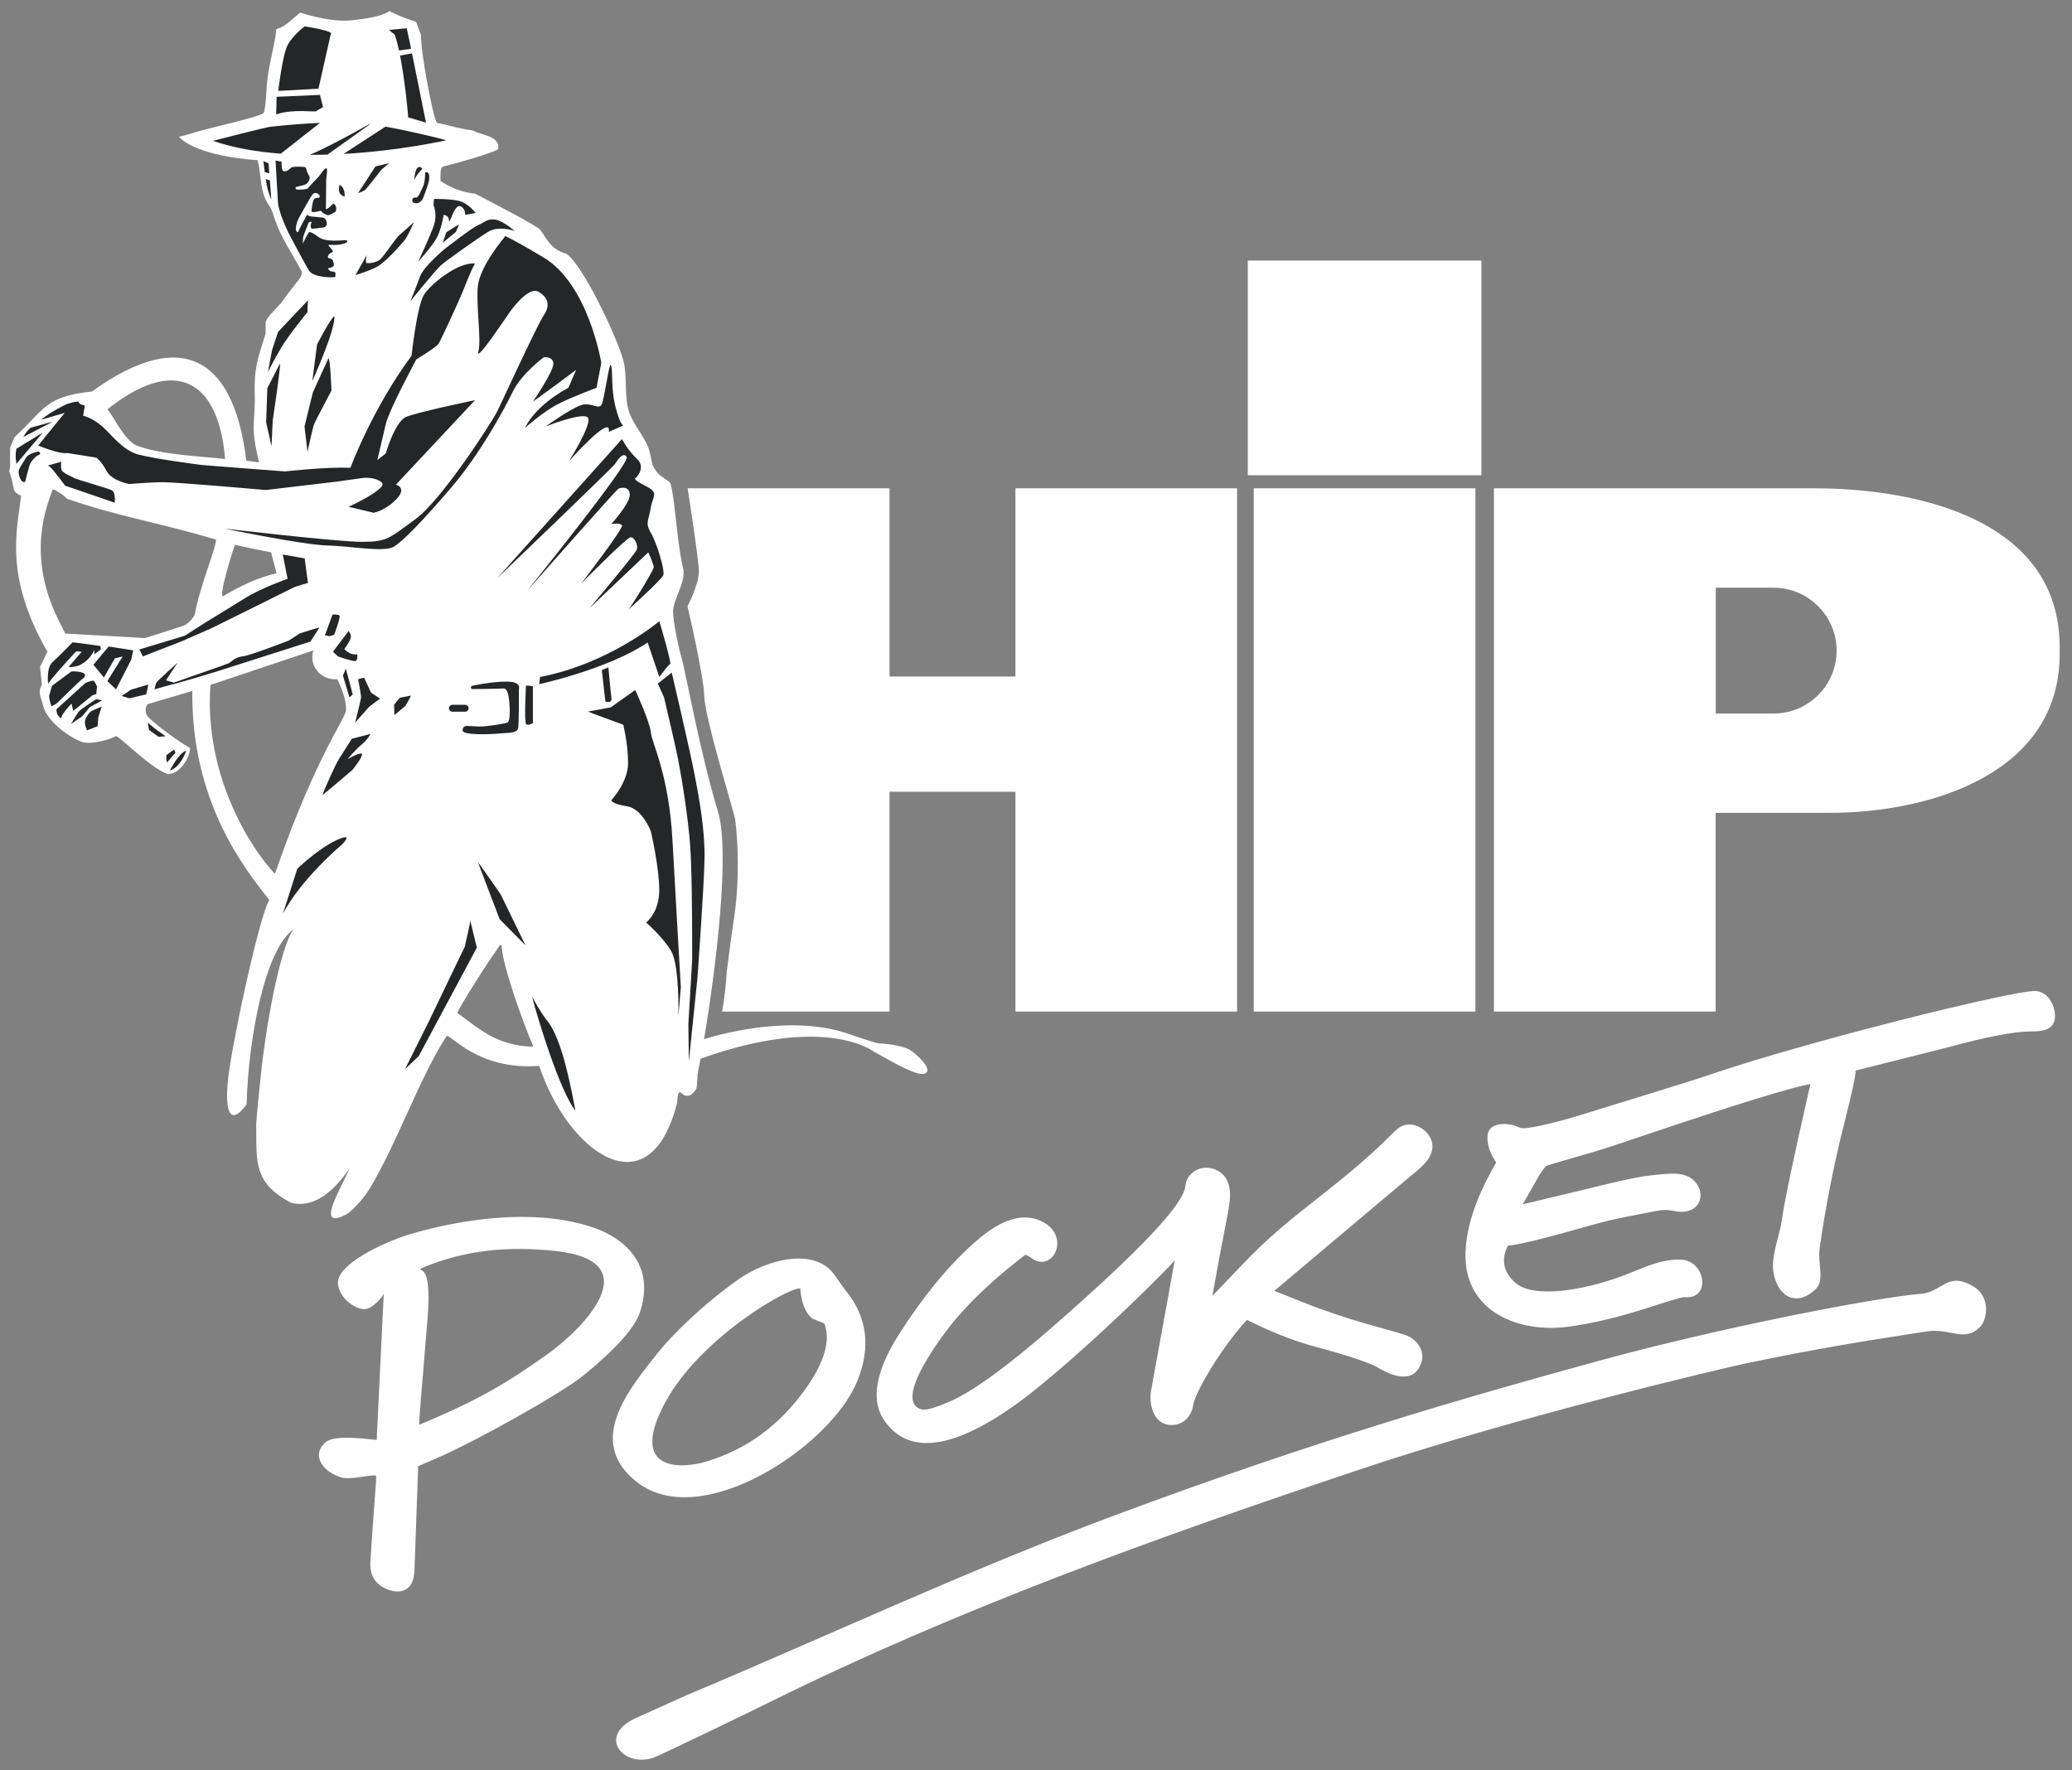 <?xml version="1.0" encoding="UTF-8"?>
<!DOCTYPE svg PUBLIC "-//W3C//DTD SVG 1.1//EN" "http://www.w3.org/Graphics/SVG/1.1/DTD/svg11.dtd">
<!-- Creator: CorelDRAW -->
<svg xmlns="http://www.w3.org/2000/svg" xml:space="preserve" width="96mm" height="82.041mm" version="1.1" style="shape-rendering:geometricPrecision; text-rendering:geometricPrecision; image-rendering:optimizeQuality; fill-rule:evenodd; clip-rule:evenodd"
viewBox="0 0 9600 8204.1"
 xmlns:xlink="http://www.w3.org/1999/xlink"
 xmlns:xodm="http://www.corel.com/coreldraw/odm/2003">
 <rect x="0" y="0" width="9600" height="8204.1" fill="#808080" stroke="none"/>
 <defs>
  <style type="text/css">
   <![CDATA[
    .fil2 {fill:#FEFEFE}
    .fil0 {fill:#FEFEFE}
    .fil3 {fill:#242627}
    .fil1 {fill:#FEFEFE;fill-rule:nonzero}
   ]]>
  </style>
 </defs>
 <g id="Layer_x0020_1">
  <g id="_2095670109792">
   <path class="fil0" d="M1616.69 5418.6c-22.14,65.5 -172.77,297.93 -4.95,204.88 41.36,-34.44 75.34,-73.78 102.7,-118.26 124.76,-206.37 229.21,-511.39 355.11,-704.67 18.9,-8.17 145.87,160.8 428.78,138.58 131.06,397.2 508.05,677.59 637.82,175.38 11.2,-106.95 15.08,-16.22 64.96,-40.76 17.49,-14.65 26.54,-27.15 27.21,-37.27l4.18 -61.4c4.13,-19.92 8.67,-43.12 13.48,-68.98l0.73 -0.26c583.12,-208.3 802.47,-31.97 802.47,-31.97 0,0 0,0 43.06,23.6 43.02,23.59 162.45,94.46 195.81,76.38 33.31,-18.07 -34.75,-84.7 -72.24,-108.28 -37.49,-23.61 -131.94,-30.57 -144.38,-30.57 -12.55,0 -162.44,-51.43 -162.44,-51.43 -268.16,-80.98 -591.6,14.4 -647,32.01 53.8,-319 121.95,-865.01 64.49,-1054.77 -83.65,-275.37 -150.47,-648.97 -166.58,-704.54 -18.8,-64.75 -41.92,-179.94 -41.68,-227.02 7.09,-64.25 53.91,-120.17 48.6,-187.5 -11.73,-44.98 -23.39,-122.29 -35.06,-232.01 -11.68,-111.16 -21.28,-169.52 -29.23,-175.31l-46.47 -33.76c-10.79,-8.05 -22,-24.07 -33.46,-47.61l-10.79 -51.89c-14.97,-69.77 -76.74,-127.8 -97.6,-193.91 -23.49,-74.29 -6.36,-156.72 -25.72,-235.04 -25.66,-101.46 -188.88,-448.3 -264.98,-496.52 -37.85,-9.67 -68.99,-32.95 -93.22,-70.3l-25.65 -38.82c-11.77,-18.91 -252.57,-142.51 -303.99,-169.37 -57.83,-4.91 -113.14,-27.46 -159.96,-58.61 1.08,-26.48 -3.37,-59.01 12.13,-67.17 40.38,-7.96 247.59,-67.34 255.44,-80.97l0.52 -16.72c-11.46,-45.77 -70.7,-45.3 -121.03,-69.87 -62.69,-7.28 -101.73,-22.88 -163.9,-34.45 -21.73,-40.11 -76.42,-341.83 -73.12,-406.79l-22.97 -61.75c-66.16,-19.3 -123.26,-48.53 -123.36,-50.35 -21.43,18.75 -79.79,33.36 -174.85,43.53 -60.51,6.46 -140.08,-5.22 -238.81,-35.42 -11.42,9.29 -23.04,19 -34.03,28.86 -30.72,27.53 -55.93,43.07 -75.8,46.57 -12.14,103.01 -40.33,171.97 -46.21,282.63 -2.54,50.9 -6.77,86.47 -12.56,106.72 -36.97,24.48 -254.67,68.3 -332.11,93.77 -19.94,6.61 -40.44,12.44 -60.78,16.59 67.84,73.82 257.55,101.3 364.86,108.73 17.44,74.63 9.86,150.88 52.66,209.55 7.74,10.64 14.82,27.1 21.63,49.26 34.09,106.57 81.85,164.11 131.11,260.44 -2.99,24.02 -18.94,38.99 -26.28,48.18l-35.94 46.49 -34.39 47.03 -40.68 43.73c-21.23,22.73 -31.61,38.84 -31.61,48.8l0 49.3c-37.28,120.22 -54.52,162.51 -50.29,287.05 0.88,27.69 -0.61,69.2 -4.29,124.13 -4.7,68.68 13.63,139.43 24.23,186.06l-59.18 -7.6c-53.24,-446.81 -274.03,-638.23 -715.39,-320.61 -218.44,23.8 -214.45,78.74 -357.48,210.58l-21.07 49.41 -0.55 47.25 0.55 37.74 -4.27 24.22 12.37 40.49 8.64 42.23c2.25,11.89 13.65,22.37 34.06,31.47 -18.41,154.89 -80.41,372.86 122.05,722.47l-34.45 69.55 8.53 84.32c-21.47,33 -2.68,59.96 3.96,90.21 20.97,95.76 163.73,174.28 195.11,177.33 39.75,4.65 108.67,-11.31 143.89,-30.52 22.9,5.54 158.96,147.69 239.68,175.93 53.36,1.55 100.03,-67.89 104.58,-120.82 -36.35,-17.14 -182.43,-121.56 -201.81,-153.06 -7.63,-21.85 -5.64,-38.78 5.62,-50.25l205.8 -61.08c-4.66,516.79 243.26,823.76 356.85,969.06 -45.53,67.95 -183.77,709.55 -193.53,854.63 -8.16,102.87 3.92,206.02 88.25,92.58 9.25,-326.49 90.37,-722.85 216.87,-810.89 -45.65,61.76 -103.95,303.15 -142.61,601.83 -8.22,68.3 -30.53,282.82 -29.76,308.83 1.93,167.97 -12.69,263.87 162.31,356.35 153.61,37.31 262.82,-155.34 267.41,-155.58zm-989.37 -3356.16c-59.75,-35.27 -105.86,-143.04 -129.99,-165.14 303.44,-243.25 514.4,-149.74 545.59,229.73 -103.38,-12.84 -298.95,-17.66 -415.6,-64.59zm-325.05 873.37l-29.08 -58.14c-154.25,-306.16 -54.69,-536.03 -29.69,-608.43l8.48 0 21.54 12.96c16.64,9.83 23.42,15.95 37.13,28.91 235.12,82.1 391.84,102.29 689.83,189 2.41,36.19 -75.25,216.92 -98.07,347.77 -9.41,18.38 -22.67,33.76 -39.81,45.48 -10.94,8.11 -162.04,53.81 -190.95,63.41l-369.38 -20.96zm786.76 -411.19c52.76,12.61 108.32,22.95 167.91,35.43 2.38,21.9 26.8,95.59 23.14,97.09 -80.56,17.19 -170.03,59.43 -247.7,106.32 -19.57,-6.26 54.02,-239.4 56.65,-238.84zm-113.91 649.34l476.97 -159.92c-23.15,67.39 31.28,139.05 111.06,133.74 28.5,60.36 41.98,107.92 40.06,142.93 -2,40.12 -142.3,216.71 -329.33,758.89 -114.99,-120.62 -329.28,-459.83 -298.76,-875.64zm1143.54 1520.68c2.98,-18.38 139.83,-232.76 160.07,-260.55 12.8,-17.66 25.35,-35.63 37.17,-53.9l8.47 0c0.52,82.82 91.71,340.38 146.8,470.23 -179.48,-2.93 -265.1,-97.48 -352.51,-155.78zm5830.86 -1971.21l0 583.09 267.57 0c161.01,0 292.28,-129.99 292.28,-291.49 0,-160.53 -131.27,-291.6 -292.28,-291.6l-267.57 0zm-0.82 -460.61l-1027 0 0 2424.75 1027 0 0 -920.79 526.38 0c474.32,0 1067.79,-184.95 1067.79,-735.68l0 -32.65c0,-584.41 -646.5,-735.63 -1137.5,-735.63l-456.67 0zm-4683.73 986.16c0.63,2.94 1.2,5.96 1.61,8.94l4.64 28.75c29.28,152.24 126.2,467.47 133.33,503.21 3.61,18.07 9.29,68.52 12.14,136.43l0.36 0.76 -0.33 1.33c3.58,88.42 2.19,205.8 -14.96,319.65 -12.04,80.03 -24.11,170.91 -34.28,251.57 -4.29,63.44 -10.65,126.21 -21.74,187.95l775.63 0 0 -1018.53 583.28 0 0 1018.53 1026.95 0 0 -2424.75 -1026.95 0 0 872.17 -583.28 0 0 -872.17 -935.45 0c18.44,118.94 52.04,341.44 52.04,385.74 0,61.07 -52.72,161.06 -52.72,161.06 0,0 74.93,316.52 77.72,416.49 0.16,6.41 0.89,14.1 2.01,22.87zm2543.97 -986.16l1026.95 0 0 2424.75 -1026.95 0 0 -2424.75zm0 2424.75l0 -2424.75 0 2424.75z"/>
   <polygon class="fil0" points="5808.94,2174.59 6835.87,2174.59 6835.87,1235.29 5808.94,1235.29 "/>
   <path class="fil1" d="M5836.75 2146.76l971.3 0 0 -883.66 -971.3 0 0 883.66zm999.12 55.64l-1026.94 0 -27.82 0 0 -27.81 0 -939.3 0 -27.84 27.82 0 1026.94 0 27.82 0 0 27.84 0 939.3 0 27.81 -27.82 0z"/>
   <path class="fil2" d="M2947.67 7960.8c-184.75,83.09 -59.95,233.08 80.24,184.27 28.82,-9.97 424.46,-201.16 526.07,-251.39 883.18,-438.06 1812.39,-771.56 2746.49,-1084.12 734.42,-245.94 1679.57,-468.8 1795.96,-493.11 327.21,-68.12 568.16,-105.85 726.73,-130.39l104.25 -16.36c108.91,-16.64 175.36,54 248.01,-22.47 33.11,-34.9 47.87,-138.84 -33,-186.26 -121.29,-71.09 -141.47,26.23 -242.94,34.71 -209.8,16.82 -930.54,156.51 -1493.79,310.94 -608.84,166.9 -1310.73,368.53 -2243.86,716.53 -672.15,250.73 -1322.25,555.8 -1983.29,833.54l-230.87 104.11zm4107.37 -2380.07l79.3 -139.08c14.73,-21.72 24.84,-34.83 30.1,-38.76 2.74,-2.13 81.13,-25.19 234.8,-69.4 20.29,-5.64 113.7,-36.6 280.43,-92.79 370.18,-124.66 606.27,-197.35 708.4,-217.8 -74.93,327.32 -118.96,536.82 -131.98,628.37 -10.9,76 -50.08,165.9 -39.87,239.84 15.29,109.98 99.3,169.21 191.53,87.37 51.22,-45.3 11.35,-116.71 23.65,-198.85 25.55,-176.7 62.37,-374.14 114.62,-579 35.12,-138.34 52.31,-218.37 51.34,-239.6l426.66 -107.39c171.33,-46.48 297.94,-72.86 383.51,-73.75 55.66,-0.25 98.83,-6.45 111.17,-50.5 12.09,-41.98 -17.41,-141.58 -97.91,-136.92 -114.05,6.5 -792.67,170.24 -1296.84,322.77 -137.71,41.67 -249.35,81.79 -325.62,104.91l-466.79 144.34c-141.68,43.79 -265.82,70.69 -286.38,62.27l-27.2 -10.13c-27.54,-10.52 -123.67,-22.82 -126.36,50.93 -2.58,63 40.79,118.8 40.79,119.06 -95.15,164.68 -130.73,282.55 -140.61,388 -27.92,295.04 232.94,402.75 466.28,374.42 113.4,-13.9 246.73,-45.71 399.71,-95.95 88.05,-28.86 137.68,-42.86 148.83,-41.93 122.22,10.18 95.99,-168.52 -16.89,-173.86 -99.13,-4.5 -185.48,43.33 -273.87,75.97 -180.78,66.81 -412.06,105.38 -495.35,30.88 -55.36,-49.48 -66.62,-106.85 -34.03,-172.05 43.58,-1.82 174.43,-33.84 392.6,-96.32 93.25,-26.74 191.57,-43.93 298.5,-64.8 71.2,-13.38 91.39,16.02 147.21,-0.56 44.46,-12.82 69.04,-60.67 44.3,-110.98 -39.6,-80.74 -139.72,-60.09 -215.63,-53.12 -88.5,8 -239.02,49.21 -445.1,97.89l-153.3 36.52zm-1437.88 424.75l31.4 -172.81c12.03,-67.86 38.63,-192.56 47.71,-256.5 10.38,-72.16 -5.84,-140.49 -79.11,-161.1 -57.62,-16.27 -119.74,20.2 -125.16,81.37 -7.23,84.12 -215.16,303.78 -623.25,659.42 -203.25,176.98 -357.47,289.05 -462.66,336.24 -71.99,32.32 -118.25,45.03 -138.64,38.44 -139.17,-45.1 129.97,-382.27 158.52,-415.63 84.84,-99.25 181.5,-187.54 283.84,-268.53l38.06 -30.07c4.08,-3.12 14.82,1.58 32.21,14.29 96.63,70.43 184.4,-100.07 49.27,-169.47 -86.08,-44.07 -188.99,-13.47 -308.47,91.64 -136.85,120.33 -248.73,265.15 -347.52,417.64 -117.68,181.36 -142.42,319.94 -73.89,415.51 108.07,151.73 301.09,132.6 578.53,-57.31 230.98,-158.12 660.79,-573 764.79,-687.7l-109.84 604.35c-11.45,65.65 13.89,170.21 111.19,157.24 46.93,-6.3 78.11,-47.04 84.32,-92.31 7.99,-56.72 131.35,-267.08 248.83,-393.79 0.92,-1.08 151.35,81.17 324.37,126.46 163.34,43.27 257.73,79.38 280.24,93.16 66.93,41.2 175.77,83.43 205.87,-30.47 11.36,-43.01 -18.11,-99.65 -79.05,-120.01 -91.35,-30.11 -253.33,-63.26 -482.29,-155.02l-122.27 -48.73 620.78 -522.93c50.18,-42.07 116.01,-87.52 111.78,-152.84 -4.49,-65.73 -100.48,-133.89 -168.9,-68.72 -71.57,68.72 -124.29,127.85 -353.7,308.05 -132.76,104.52 -233.14,183.11 -365.02,322.07l-131.94 138.06zm-2565.44 258.81c-139.61,175.26 -340.65,415.36 -100.9,603.57 297.58,233.59 896.05,-163.89 1020.39,-465.76 65.27,-158.42 47.4,-299.39 -53.77,-422.78 -22.3,-27.11 -38.71,-57.99 -61.89,-85.18 -97.24,-111.66 -306.78,-55.29 -434.27,34.56 -174.37,123.16 -314.93,266.96 -369.56,335.59zm767.31 -131.67l0 0 -48.54 -19.32c-21.43,-7.74 -57.56,-56.21 -62.57,-142.15 -45.25,-11.46 -464.21,226.07 -626.92,529.63 -169.68,316.53 69.66,308.99 193.59,271.51 185.73,-56.23 338.57,-168.49 458.17,-336.87 87.82,-123.73 116.59,-224.58 86.27,-302.8zm-2040.98 -138.81l-32.68 678.44c-0.62,2.71 -184.55,-28.19 -232.57,8.11 -67.53,50.83 -33.57,131.57 64.61,165.03 44.82,15.5 137.5,-13.98 164.61,-6.75 4.32,1.7 -11,156.72 -26.03,397.8 -3.3,51.07 13.79,93.32 57.06,118.09 47.51,27.72 142.78,46.27 147.28,-78.48l17.17 -481.67 95.12 -41.25c173.82,-75.6 572.23,-297.74 674.74,-382.32 148.61,-122.48 234.63,-219.29 257.81,-289.93 72.98,-221.38 -74.45,-342.52 -210.77,-390.47 -353.5,-124.21 -807.43,14.3 -864.75,32.11 -109.74,34.18 -330.95,135.54 -323.96,225.64 5.04,67.75 85.4,125.79 131.03,117.54 33.58,-5.78 80.41,-60.73 81.33,-71.89zm164.88 608.28l0 0c275.58,-114.41 405.05,-193.52 588.19,-322.77 160.43,-113.2 487.7,-434.16 42.39,-482.18 -215.62,-23.09 -418.3,-6.83 -624.02,81.06l0 6.5c32.18,8.43 43.06,83.5 31.45,225.31 -26.85,327.11 -42.14,494.04 -38.01,492.08z"/>
   <path class="fil3" d="M1785.81 586.88c146.53,26.59 282.23,63 282.23,63 0,0 -213.61,49 -476.49,63.45l194.26 -126.45z"/>
   <path class="fil3" d="M1711.97 574.84l3.04 0.42 -197.97 141.17c-26.85,0.72 -54.07,1.04 -81.43,0.88 44.71,-18.79 104.92,-49.41 159.24,-78.29 49.32,-26.17 93.67,-50.96 117.12,-64.18z"/>
   <path class="fil3" d="M986.48 652.67c0,0 241.55,-62.49 266.54,-65.26 14.3,-1.55 114.78,-13.19 229.11,-17.82l-181.19 142.46c-109.57,-8.06 -217.86,-26.13 -314.46,-59.38z"/>
   <path class="fil3" d="M1281.58 448.6l200.76 -8.84 14.4 56.23c-9.44,7.12 -26.9,14.06 -30.51,18.54 -5.53,6.98 -104.82,-11.77 -186.72,15.34l2.07 -81.27zm7.58 -27.78c0,0 19.47,-165.24 43.07,-211.03 23.6,-45.86 79.16,-87.48 79.16,-87.48 0,0 98.77,14.46 122.38,29.91l-58.15 258.47c-47.87,2.95 -184.71,11.27 -186.46,10.13z"/>
   <path class="fil3" d="M1973.77 568.54l-83.31 -24.97c2.49,0.71 -13.32,-164.63 -36.85,-286.23l55.29 -10.02c27.32,133.88 64.87,322.21 64.87,321.22zm-124.96 -334.65c-6.31,-29.48 -13.01,-55.14 -20.1,-73.48l-26.74 -21.73 82.61 -7.79c4.08,18.42 11.31,53.14 20,95.2 -16.59,2.38 -37.65,5.32 -55.77,7.8z"/>
   <path class="fil3" d="M2178.81 4266.42l30.57 124.91 -269.39 502.68 -63.87 61.09 108.28 -216.62 169.41 -352.67c0,0 27.74,-122.17 25,-119.39z"/>
   <path class="fil3" d="M2214.89 3997.04l99.98 262.42 119.43 120.83 -113.86 -234.63c0,0 -105.55,-152.75 -105.55,-148.62z"/>
   <path class="fil3" d="M2724.03 3297.36l105.51 -19.46 113.84 -80.49c0,0 69.46,152.73 72.24,197.13 2.79,44.42 83.29,191.62 99.98,497.12 16.67,305.42 38.88,683.1 38.88,683.1l-11.11 133.25c0,0 5.53,-233.23 -33.34,-299.9 -38.84,-66.66 -116.6,-133.26 -116.6,-133.26 0,0 61.08,-44.46 61.08,-149.96 0,-105.54 -38.89,-272.17 -38.89,-272.17 0,0 -38.88,-105.51 -111.07,-116.59 -72.18,-11.1 -72.18,-27.78 -72.18,-27.78 0,0 77.72,-83.29 77.72,-172.17 0,-88.87 -22.21,-177.72 -22.21,-177.72 0,0 -163.85,-59.69 -163.85,-61.1z"/>
   <path class="fil3" d="M3047.23 3168.22l65 -51.38c0,0 77.1,327.7 103.53,460.98 26.45,133.31 50.72,274.9 48.5,402.64 -2.23,127.75 -33,552.61 -33,552.61l-39.66 384.61 -2.21 -172.17 17.64 -297.11c0,0 1.09,-383.18 -8.78,-523.45 -9.91,-140.22 -39.65,-317.9 -55.02,-398.48 -15.45,-80.54 -66.67,-295.05 -66.67,-295.05 0,0 -27.53,-62.47 -29.33,-63.2z"/>
   <path class="fil3" d="M2186.29 3193.21c0,0 138.85,-1.34 145.77,-2.72 6.97,-1.4 19.47,4.11 24.99,41.61 5.58,37.5 9.76,111.13 -6.91,116.65 -16.69,5.59 -102.77,19.46 -130.49,18.06 -27.78,-1.39 -54.17,-2.78 -54.17,-2.78 0,0 -22.2,-2.79 -22.2,20.82 0,23.65 133.28,18.05 173.55,13.87 40.27,-4.12 81.89,1.41 84.68,-29.17 2.74,-30.52 2.74,-177.68 2.74,-177.68 0,0 13.93,-33.36 -58.29,-33.36 -72.2,0 -158.27,19.47 -158.27,19.47 0,0 -12.49,5.54 -1.4,15.23z"/>
   <path class="fil3" d="M2096.08 3266.12l59.02 0c8.78,0 15.96,7.19 15.96,15.96l0 0c0,8.79 -7.18,15.96 -15.96,15.96l-59.02 0c-8.78,0 -16.01,-7.17 -16.01,-15.96l0 0c0,-8.77 7.23,-15.96 16.01,-15.96z"/>
   <path class="fil3" d="M2436.98 3177.27c0,0 -9.7,172.2 1.41,179.12 11.1,6.97 30.56,-5.53 30.56,-5.53l0 -170.81c0,0 -27.82,-4.17 -31.97,-2.78z"/>
   <path class="fil3" d="M2788.27 3105.07l16.63 145.77c0,0 31.96,12.5 27.83,-18.01 -4.18,-30.59 -13.94,-140.26 -13.94,-140.26 0,0 -29.12,12.5 -30.52,12.5z"/>
   <path class="fil3" d="M2498.08 3170.34c0,0 316.58,-68.05 502.62,-193.02l54.17 159.72c0,0 41.62,-56.95 49.99,-59.75 8.31,-2.78 -49.99,-198.53 -49.99,-198.53 0,0 -233.3,197.14 -552.61,258.28l-4.18 33.3z"/>
   <path class="fil3" d="M2666.2 5147.54c-21.27,-109 -61.08,-334.07 -133.28,-420.67 -27.77,-33.34 -68,-108.34 -68,-108.34 29.13,111.6 129.52,437.92 201.28,529.01z"/>
   <path class="fil3" d="M2906.67 2828.88c0,0 158.27,-141.65 166.59,-163.86 8.36,-22.19 -30.52,-149.93 -58.31,-197.13 -27.77,-47.19 -8.31,-58.36 0,-113.87 8.36,-55.55 41.68,-69.44 -25,-102.75 -66.65,-33.3 -44.39,-36.13 -44.39,-36.13 0,0 49.98,-47.15 5.52,-88.83 -44.41,-41.67 -69.39,-91.66 -69.39,-91.66l-577.61 644.22c0,0 533.2,-510.94 544.25,-527.61 11.15,-16.63 38.87,-61.04 55.56,-33.32 16.62,27.78 -461.01,619.28 -461.01,619.28 0,0 408.23,-463.75 422.12,-472.1 13.89,-8.32 55.51,-11.12 52.78,30.56 -2.79,41.67 -86.08,133.26 -86.08,133.26 0,0 41.62,-8.24 49.99,5.58 8.31,13.89 -188.84,269.41 -188.84,269.41 0,0 208.3,-211.11 227.66,-213.84 19.48,-2.78 36.15,36.09 30.57,55.52 -5.52,19.41 -219.35,272.16 -219.35,272.16l272.12 -258.27c0,0 25,55.55 25,69.43 0,13.9 -119.39,208.26 -122.18,199.95z"/>
   <path class="fil3" d="M2820.6 2001.35l66.66 -29.18c0,0 -15.29,-5.51 -36.09,-88.8 -20.82,-83.35 -11.11,-158.31 -19.47,-188.89 -8.32,-30.52 -30.51,155.53 -44.41,180.51 -13.89,25.01 -45.8,-11.09 -91.65,1.4 -45.8,12.5 -168.03,99.96 -168.03,99.96 0,0 172.21,-68 195.81,-41.66 23.59,26.43 -87.47,202.72 -87.47,202.72 0,0 199.94,-226.33 184.65,-136.06z"/>
   <path class="fil3" d="M2431.88 1983.34c0,0 83.29,-74.99 154.08,-111.13 70.84,-36.09 177.78,-74.99 177.78,-74.99l22.16 -115.24c0,0 -58.25,-365.11 -269.29,-490.08 -211.04,-124.95 -177.73,-94.44 -177.73,-94.44 0,0 -116.65,136.11 -124.97,230.5 -8.31,94.39 16.69,244.34 2.8,299.9 -13.89,55.51 111.06,-133.32 144.38,-180.52 33.36,-47.19 97.18,-119.38 136.05,-94.39 38.89,25 55.57,58.3 22.21,108.29 -33.31,49.98 -194.31,402.66 -216.56,447.11 -22.2,44.42 -255.45,408.25 -377.62,497.07 -122.18,88.85 -130.54,105.52 -247.14,105.52 -116.63,0 -635.95,-61.11 -635.95,-61.11 0,0 361,74.95 472.12,77.74 111.07,2.8 266.55,33.35 311,5.58 44.46,-27.78 136.06,-122.23 266.55,-274.92 130.53,-152.73 241.61,-355.45 283.28,-441.54 41.67,-86.06 144.37,-161.06 144.37,-161.06 0,0 44.45,-5.56 44.45,30.59 0,36.09 -94.43,174.88 -94.43,174.88l91.66 -66.6 108.26 -80.55 -36.08 83.33c0,0 -145.05,72.2 -201.38,186.06z"/>
   <path class="fil3" d="M2387.16 1071.12c0,0 -74.97,-27.78 -124.96,2.79 -49.98,30.57 -194.37,133.29 -219.35,155.53 -25.05,22.21 -141.65,166.59 -141.65,166.59 0,0 27.79,-66.63 44.42,-113.86 16.68,-47.22 113.85,-127.76 113.85,-127.76 0,0 127.76,-99.91 155.55,-111.07 27.75,-11.09 44.44,-33.31 83.27,-24.99 38.89,8.36 88.87,55.56 88.87,52.77z"/>
   <path class="fil3" d="M2201.12 1221.09c-22.2,36.08 -47.2,108.31 -66.67,152.72 -19.41,44.46 -91.6,202.73 -102.71,219.4 -11.09,16.63 -102.75,72.2 -102.75,72.2 0,0 -124.92,230.5 -141.64,299.9 -16.62,69.4 -38.82,166.63 -38.82,166.63l38.82 -30.58c0,0 41.72,-147.15 94.45,-169.42 52.77,-22.21 319.36,-77.69 319.36,-77.69l-366.56 391.51c0,0 52.72,13.92 2.79,66.65 -50.04,52.77 -105.54,63.88 -105.54,63.88l-116.65 -27.79c0,0 188.87,-86.07 152.74,-113.86 -36.09,-27.72 -88.86,-19.42 -88.86,-19.42l-119.44 16.67 -327.64 38.84c0,0 -410.99,-36.09 -474.85,-36.09 -63.88,0 -158.29,8.37 -158.29,8.37 0,0 -80.55,-13.89 -105.52,-61.1 -24.97,-47.24 -47.22,-61.11 -47.22,-61.11l-132.64 -21.19c-2.03,0.26 -4.11,0.37 -6.27,0.17 -38.43,3.76 -130.22,-35.13 -130.22,-35.13l122.89 -151.34 -109.7 31.92c46.53,-38.85 118.05,-72.2 118.05,-72.2 0,0 56.22,-18.73 56.91,-9.04 0.72,9.78 27.78,15.28 27.78,15.28l-7.57 47.26c3.96,0.81 43.75,10.33 88.55,49.88 47.19,41.67 94.42,111.06 169.38,130.55 75,19.41 263.82,44.39 286.02,47.18 22.21,2.8 391.58,30.52 391.58,30.52 0,0 194.4,-22.22 302.63,-16.63 0,0 100.02,-272.12 283.28,-519.29 0,0 25.04,-232.59 58.35,-283.91 33.3,-51.37 158.26,-151.33 235.98,-143.74z"/>
   <path class="fil3" d="M2009.7 953.91c0,0 16.68,38.88 1.39,87.42 -15.28,48.63 -73.59,170.81 -73.59,170.81 0,0 50,-52.77 79.13,-98.57 29.16,-45.8 38.87,-118.04 38.87,-118.04 0,0 24.99,1.39 24.99,27.77 0,26.39 23.61,-74.96 50,-68.05 26.37,6.98 24.98,40.28 24.98,40.28l48.59 -8.32c0,0 -31.92,-41.68 -70.8,-54.15 -38.87,-12.5 -122.17,-11.11 -122.17,-11.11 0,0 -4.17,31.96 -1.39,31.96z"/>
   <path class="fil3" d="M2126.34 1040l-58.3 36.09 -16.67 48.59 61.08 -49.99c0,0 12.5,-30.56 13.89,-34.69z"/>
   <path class="fil3" d="M531.06 2329.86c0,0 6.94,-48.59 -13.88,-58.35 -20.8,-9.7 -168,-51.38 -174.94,-56.9 -6.95,-5.59 -55.54,-22.2 -58.32,-40.23 -2.77,-18.06 0,-34.75 0,-34.75l-63.87 18.07c0,0 4.16,-5.57 29.18,25 24.98,30.51 52.76,68 52.76,68 0,0 231.85,79.16 229.07,79.16z"/>
   <path class="fil3" d="M116.61 2232.68c0,0 18.07,-76.36 25,-87.51 6.94,-11.05 21.52,-30.52 37.51,-36.77 15.95,-6.25 0,-15.96 0,-15.96 0,0 -46.52,6.25 -60.41,31.24 -13.91,25 -34.02,49.31 -32.63,64.54 1.37,15.28 10.4,52.1 30.53,44.46z"/>
   <path class="fil3" d="M76.34 2149.34l121.51 -144.36 -121.51 74.25c0,0 -8.3,24.98 0,70.11z"/>
   <path class="fil3" d="M107.58 2025.11l138.14 -71.52 -102.03 27.78c0,0 -13.9,6.91 -36.11,43.74z"/>
   <path class="fil3" d="M1430.23 1387.81l-141.62 149.9 -27.79 83.35 -19.42 102.68c0,0 30.52,-61.02 63.83,-116.57 33.36,-55.57 119.42,-161.05 119.42,-161.05 0,0 0,-63.88 5.58,-58.31z"/>
   <path class="fil3" d="M1549.63 1465.53c-16.69,5.56 -80.51,130.52 -80.51,130.52l-22.26 169.37c0,0 105.55,-230.45 102.77,-299.89z"/>
   <path class="fil3" d="M1521.84 1659.92l-72.19 158.27 -38.82 158.32 13.82 116.66c0,0 25.05,-113.92 30.59,-127.8 5.51,-13.86 80.5,-155.48 80.5,-155.48 0,0 -5.54,-149.97 -13.9,-149.97z"/>
   <path class="fil3" d="M1296.92 1684.93l-58.31 113.85 -5.52 158.27 24.93 111.13 5.59 -119.44c0,0 38.88,-258.23 33.31,-263.81z"/>
   <path class="fil3" d="M1310.74 4234.21l66.67 -208.25c0,0 97.19,-94.39 183.27,-133.28 86.06,-38.87 22.18,22.21 22.18,22.21 0,0 -186.03,155.54 -272.12,319.32z"/>
   <path class="fil3" d="M1494.01 3684.38c5.57,-19.4 58.36,-138.85 77.76,-169.37 19.41,-30.55 58.3,-91.64 58.3,-91.64l86.08 -22.22c0,0 -11.1,25.01 -41.63,49.98 -30.56,25.01 -63.87,66.63 -63.87,66.63 0,0 72.19,-41.62 66.61,-19.42 -5.52,22.25 -44.41,69.4 -44.41,69.4 0,0 -133.27,113.85 -138.84,116.64z"/>
   <path class="fil3" d="M1903.69 3223.59l-51.33 9.69 -26.43 31.97 1.39 48.59 51.43 -43.02c0,0 24.94,-43.05 24.94,-47.23z"/>
   <path class="fil3" d="M1760.71 3237.46l-41.67 -27.77 -31.91 -69.46 -27.79 6.99c0,0 13.9,76.37 13.9,83.34 0,6.9 -27.78,117.97 -27.78,117.97l63.88 -72.17c0,0 49.98,-38.9 51.37,-38.9z"/>
   <path class="fil3" d="M1588.5 3129.17l30.56 102.72 15.3 -13.89 -31.97 -119.37c0,0 -11.09,29.16 -13.89,30.54z"/>
   <path class="fil3" d="M1655.16 3032.64c0,0 4.18,28.49 -9.7,30.56 -13.9,2.13 -79.84,-21.53 -79.84,-21.53l-22.91 -21.54 72.18 -95.78c0,0 14.61,14.6 9.75,32.63 -4.84,18.02 -29.17,50.67 -29.17,50.67 0,0 21.53,28.49 59.69,24.99z"/>
   <path class="fil3" d="M1526.07 2948.01c3.46,0 22.21,-6.25 22.21,-6.25 0,0 30.52,-81.95 24.98,-88.88 -5.57,-6.96 -32.62,-4.84 -32.62,-4.84l-35.42 96.45c0,0 20.14,2.78 20.85,3.52z"/>
   <path class="fil3" d="M818.7 3166.62c-0.41,0 -1.18,0.11 -2.23,0.31 -11.81,3.22 -21.93,5.78 -29.35,7.39 -30.28,8.27 -71.17,20.09 -71.17,20.09 0,0 4.16,-22.21 8.32,-30.56 4.17,-8.32 98.59,-93.01 98.59,-93.01l-54.15 81.89c0,0 22.53,6.15 37.46,10.34 73.78,-26.33 251.16,-87.42 254.77,-90.16 22.2,-16.64 33.3,-27.72 66.66,-31.92 33.29,-4.19 209.64,-72.18 209.64,-72.18 17.14,-11.1 34.24,-22.25 51.32,-33.36 0,0 91.66,-29.12 91.66,-27.73 -13.84,21.73 -27.72,43.48 -41.62,65.21 -142.1,45.39 -284.2,90.73 -426.26,136.07 0,0 -125.05,38.78 -194.16,57.47l0.52 0.15z"/>
   <path class="fil3" d="M675.7 3218l-76.39 18.07 -36.08 -11.08 44.41 -29.19 79.16 -23.6c0,0 -6.97,44.41 -11.1,45.8z"/>
   <path class="fil3" d="M645.15 3009.75l211.05 -63.87 93 -59.69c0,0 116.64,-70.79 187.49,-115.25 70.79,-44.42 195.75,-88.88 195.75,-88.88l-22.2 -112.46 101.36 18.08 15.28 113.84c0,0 -54.17,13.9 -72.23,23.62 -18.02,9.72 -372.09,184.66 -372.09,184.66l-138.87 61.08 -181.84 70.79c0,0 -13.88,-29.13 -16.7,-31.92z"/>
   <path class="fil3" d="M617.39 3013.93l-113.84 -18.06 -70.79 84.68 48.61 59.03 51.36 -89.54 35.42 -7.65 -70.82 113.86 40.28 38.16 70.12 -136.72c0,0 9.02,-43.76 9.66,-43.76z"/>
   <path class="fil3" d="M464.1 2993.85c0,0 6.25,13.17 1.39,16.62 -4.86,3.46 -28.45,21.53 -28.45,21.53l0.68 -20.79c0,0 -35.4,84.63 -120.1,79.81l61.09 -70.84 -25.7 -2.07c0,0 -129.11,138.85 -129.81,152.04 0,0 -10.41,-74.99 20.82,-102.73 31.26,-27.77 92.35,-90.97 92.35,-90.97 0,0 128.43,16 127.73,17.4z"/>
   <path class="fil3" d="M238.51 3272.88c0,0 -13.22,-37.47 -10.4,-49.97 2.76,-12.5 13.17,-45.13 13.17,-45.13 0,0 83.3,-61.76 88.16,-65.27 4.88,-3.44 51.37,-0.67 61.81,9.76 10.39,10.38 -9.05,24.26 -15.28,28.47 -6.26,4.16 -111.77,107.6 -111.77,107.6 0,0 -27.07,16.62 -25.69,14.54z"/>
   <path class="fil3" d="M268.36 3314.56c-6.25,-4.84 -6.95,-27.78 -6.95,-27.78l134.66 -122.17c0,0 26.41,-10.43 34.74,-10.43 8.32,0 18.72,27.79 18.72,27.79l-3.45 33.98 -18 6.29 -88.88 72.19 -7.62 -34.02c0,0 -43.06,44.44 -45.85,61.11 -2.77,16.64 -14.56,-5.56 -17.37,-6.96z"/>
   <path class="fil3" d="M328.78 3354.84c0,0 31.92,-54.16 40.28,-61.8 8.3,-7.64 71.5,-49.99 74.97,-52.06 3.47,-2.05 29.15,4.86 29.15,4.86l-56.92 30.56 -34.71 42.35c0,0 -50.68,35.42 -52.77,36.09z"/>
   <path class="fil3" d="M403.06 3384.69c0,-3.46 -9.71,-19.47 -9.71,-38.21 0,-18.75 21.54,-47.13 31.23,-52.05 9.73,-4.86 46.52,-20.09 46.52,-20.09l-15.96 51.34 -2.78 39.54c0,0 -47.22,18.74 -49.3,19.47z"/>
   <path class="fil3" d="M684.25 3348.59l33.34 27.78 49.29 35.43 -31.94 2.79 -44.43 -31.97c0,0 -5.57,-33.31 -6.26,-34.03z"/>
   <path class="fil3" d="M862.65 3479.13c0,0 -24.26,75.7 -75.64,91.65 0,0 41.67,-83.35 75.64,-91.65z"/>
   <path class="fil3" d="M813.39 3487.43c0,0 -33.33,38.91 -38.16,44.47 -4.89,5.52 -4.89,-31.96 -4.89,-31.96l35.4 -26.33c0,0 7.65,13.16 7.65,13.82z"/>
   <path class="fil3" d="M1304.45 748.18c0,8.33 0,21.49 2.07,31.91 2.06,10.39 6.25,18.76 22.21,11.83 15.95,-6.97 14.56,-15.27 29.16,-18.06 14.57,-2.8 49.26,-0.67 54.18,0 4.8,0.66 6.23,6.23 8.97,17.35 2.8,11.09 13.89,25.71 13.89,32.63 0,6.97 -5.58,28.45 -28.44,34.02 -22.88,5.54 -36.09,9.03 -36.09,9.03 0,0 -5.58,10.4 8.31,11.8 13.89,1.38 42.33,-1.4 47.19,-5.55 4.9,-4.17 16.69,-20.85 39.61,-43.05 22.88,-22.21 32.62,-46.52 44.4,-50 11.84,-3.5 1.4,40.29 1.4,54.85 0,14.56 -1.4,133.28 -1.4,133.28 0,0 2.84,4.17 18.07,-9.03 15.29,-13.19 13.23,-20.83 22.93,-11.12 9.71,9.71 7.64,29.17 2.79,33.36 -4.85,4.19 -26.38,15.28 -32.63,15.96 -6.25,0.72 -27.06,-10.39 -29.85,-15.96 -2.8,-5.57 -4.9,-4.19 -16.68,-2.06 -11.77,2.06 -33.3,8.99 -31.2,-4.9 2.08,-13.85 5.54,-49.99 14.57,-54.12 9.05,-4.2 20.1,-4.2 20.1,-4.2 0,0 8.36,-4.85 -0.67,-14.59 -9.05,-9.73 -21.54,-9.73 -29.85,0 -8.31,9.74 -50.72,87.51 -57.62,99.3 -6.93,11.81 -15.97,29.89 -18.75,51.38 -2.79,21.52 9.03,29.16 11.82,19.46 2.78,-9.72 40.22,-77.1 40.22,-77.1 0,0 6.25,7.65 22.26,9.04 15.96,1.39 34.69,2.8 49.94,4.86 15.27,2.11 19.46,21.52 18.78,29.84 -0.72,8.35 -8.36,16 -15.95,16 -7.64,0 -50.04,6.93 -53.5,5.54 -3.45,-1.4 -7.64,-10.44 -3.45,-23.61l2.94 -8.68c0,0 -12.64,0.73 -13.69,3.31 -1.08,2.58 -25.34,61.08 -26.08,70.11 -0.66,8.99 -2.06,28.46 -2.06,28.46 0,0 27.06,-53.44 29.84,-54.12 2.79,-0.71 9.76,0.68 25.72,10.38 15.95,9.71 24.27,23.61 62.49,27.78 38.15,4.19 72.18,-0.71 80.5,-0.71 8.32,0 12.48,5.57 2.78,11.83 -9.71,6.23 -36.77,11.1 -57.62,10.37 -20.82,-0.66 -29.85,-2.73 -20.82,6.98 9.05,9.69 17.36,20.13 17.36,23.58 0,3.48 -14.62,6.96 -18.08,12.51 -3.45,5.51 -9.7,15.28 -1.35,18.08 8.32,2.77 16.63,2.06 20.15,14.54 3.41,12.5 8.98,21.54 -6.97,27.78 -15.95,6.2 -20.14,3.47 -13.89,10.44 6.25,6.93 7.64,8.98 15.96,8.98 8.31,0 16.01,5.59 16.01,5.59 0,0 -0.73,15.28 -0.73,19.41 0,4.17 -99.96,5.56 -121.51,-28.46 -21.47,-34.02 -93.72,-172.14 -93.72,-172.14 0,0 -47.19,-93.69 -50.64,-145.79 -3.47,-52.1 -11.12,-193.02 -11.12,-193.02 0,0 27.07,6.98 27.74,4.7z"/>
   <path class="fil3" d="M1250.29 835.61l6.65 88.46c0,0 -14.6,-31.98 -20.85,-65.26 -1.39,-7.7 -3.05,-17.82 -4.71,-28.94l18.91 5.74z"/>
   <path class="fil3" d="M1244.45 757.43l3.4 45.7 -21.01 -5.27c-3.72,-27.3 -6.71,-51.58 -6.71,-51.58l24.32 11.15z"/>
   <path class="fil3" d="M1917.89 1028.85c0,0 -27.77,66.65 -45.85,87.46 -18.02,20.8 -88.82,104.15 -134.67,124.95 -45.81,20.86 -90.21,33.36 -90.21,33.36l51.33 -91.66c0,0 -6.93,34.72 0,36.11 6.96,1.39 43.06,0 62.52,-16.69 19.43,-16.61 72.19,-98.53 88.82,-112.45 16.68,-13.9 70.84,-62.43 68.06,-61.08z"/>
   <path class="fil3" d="M1919.28 834.44c0,0 2.79,-50 16.67,-58.3 13.9,-8.33 20.82,6.96 20.82,6.96 0,0 -24.26,20.81 -37.49,51.34z"/>
   <path class="fil3" d="M1969.98 798.38c0,8.32 -0.67,48.59 -11.08,68.67 -10.44,20.15 -20.87,50.71 -31.98,48.64 -11.09,-2.06 -19.4,4.87 -15.95,17.37 3.46,12.47 36.77,15.95 49.98,-16.69 13.16,-32.63 25,-71.46 25,-71.46 0,0 13.21,-53.49 -15.97,-46.53z"/>
   <path class="fil3" d="M1765.88 787.95c0,0 -63.88,81.95 -72.2,90.27 -8.31,8.3 -34.7,16.68 -34.7,16.68l80.57 -123.63 63.87 -15.23c0,0 -37.54,30.58 -37.54,31.91z"/>
   <path class="fil3" d="M1572.92 856c0,0 -5.54,25.66 0.71,38.16 6.19,12.55 22.88,16.69 22.88,16.69 0,0 4.9,-40.27 -23.59,-54.85z"/>
  </g>
 </g>
</svg>
